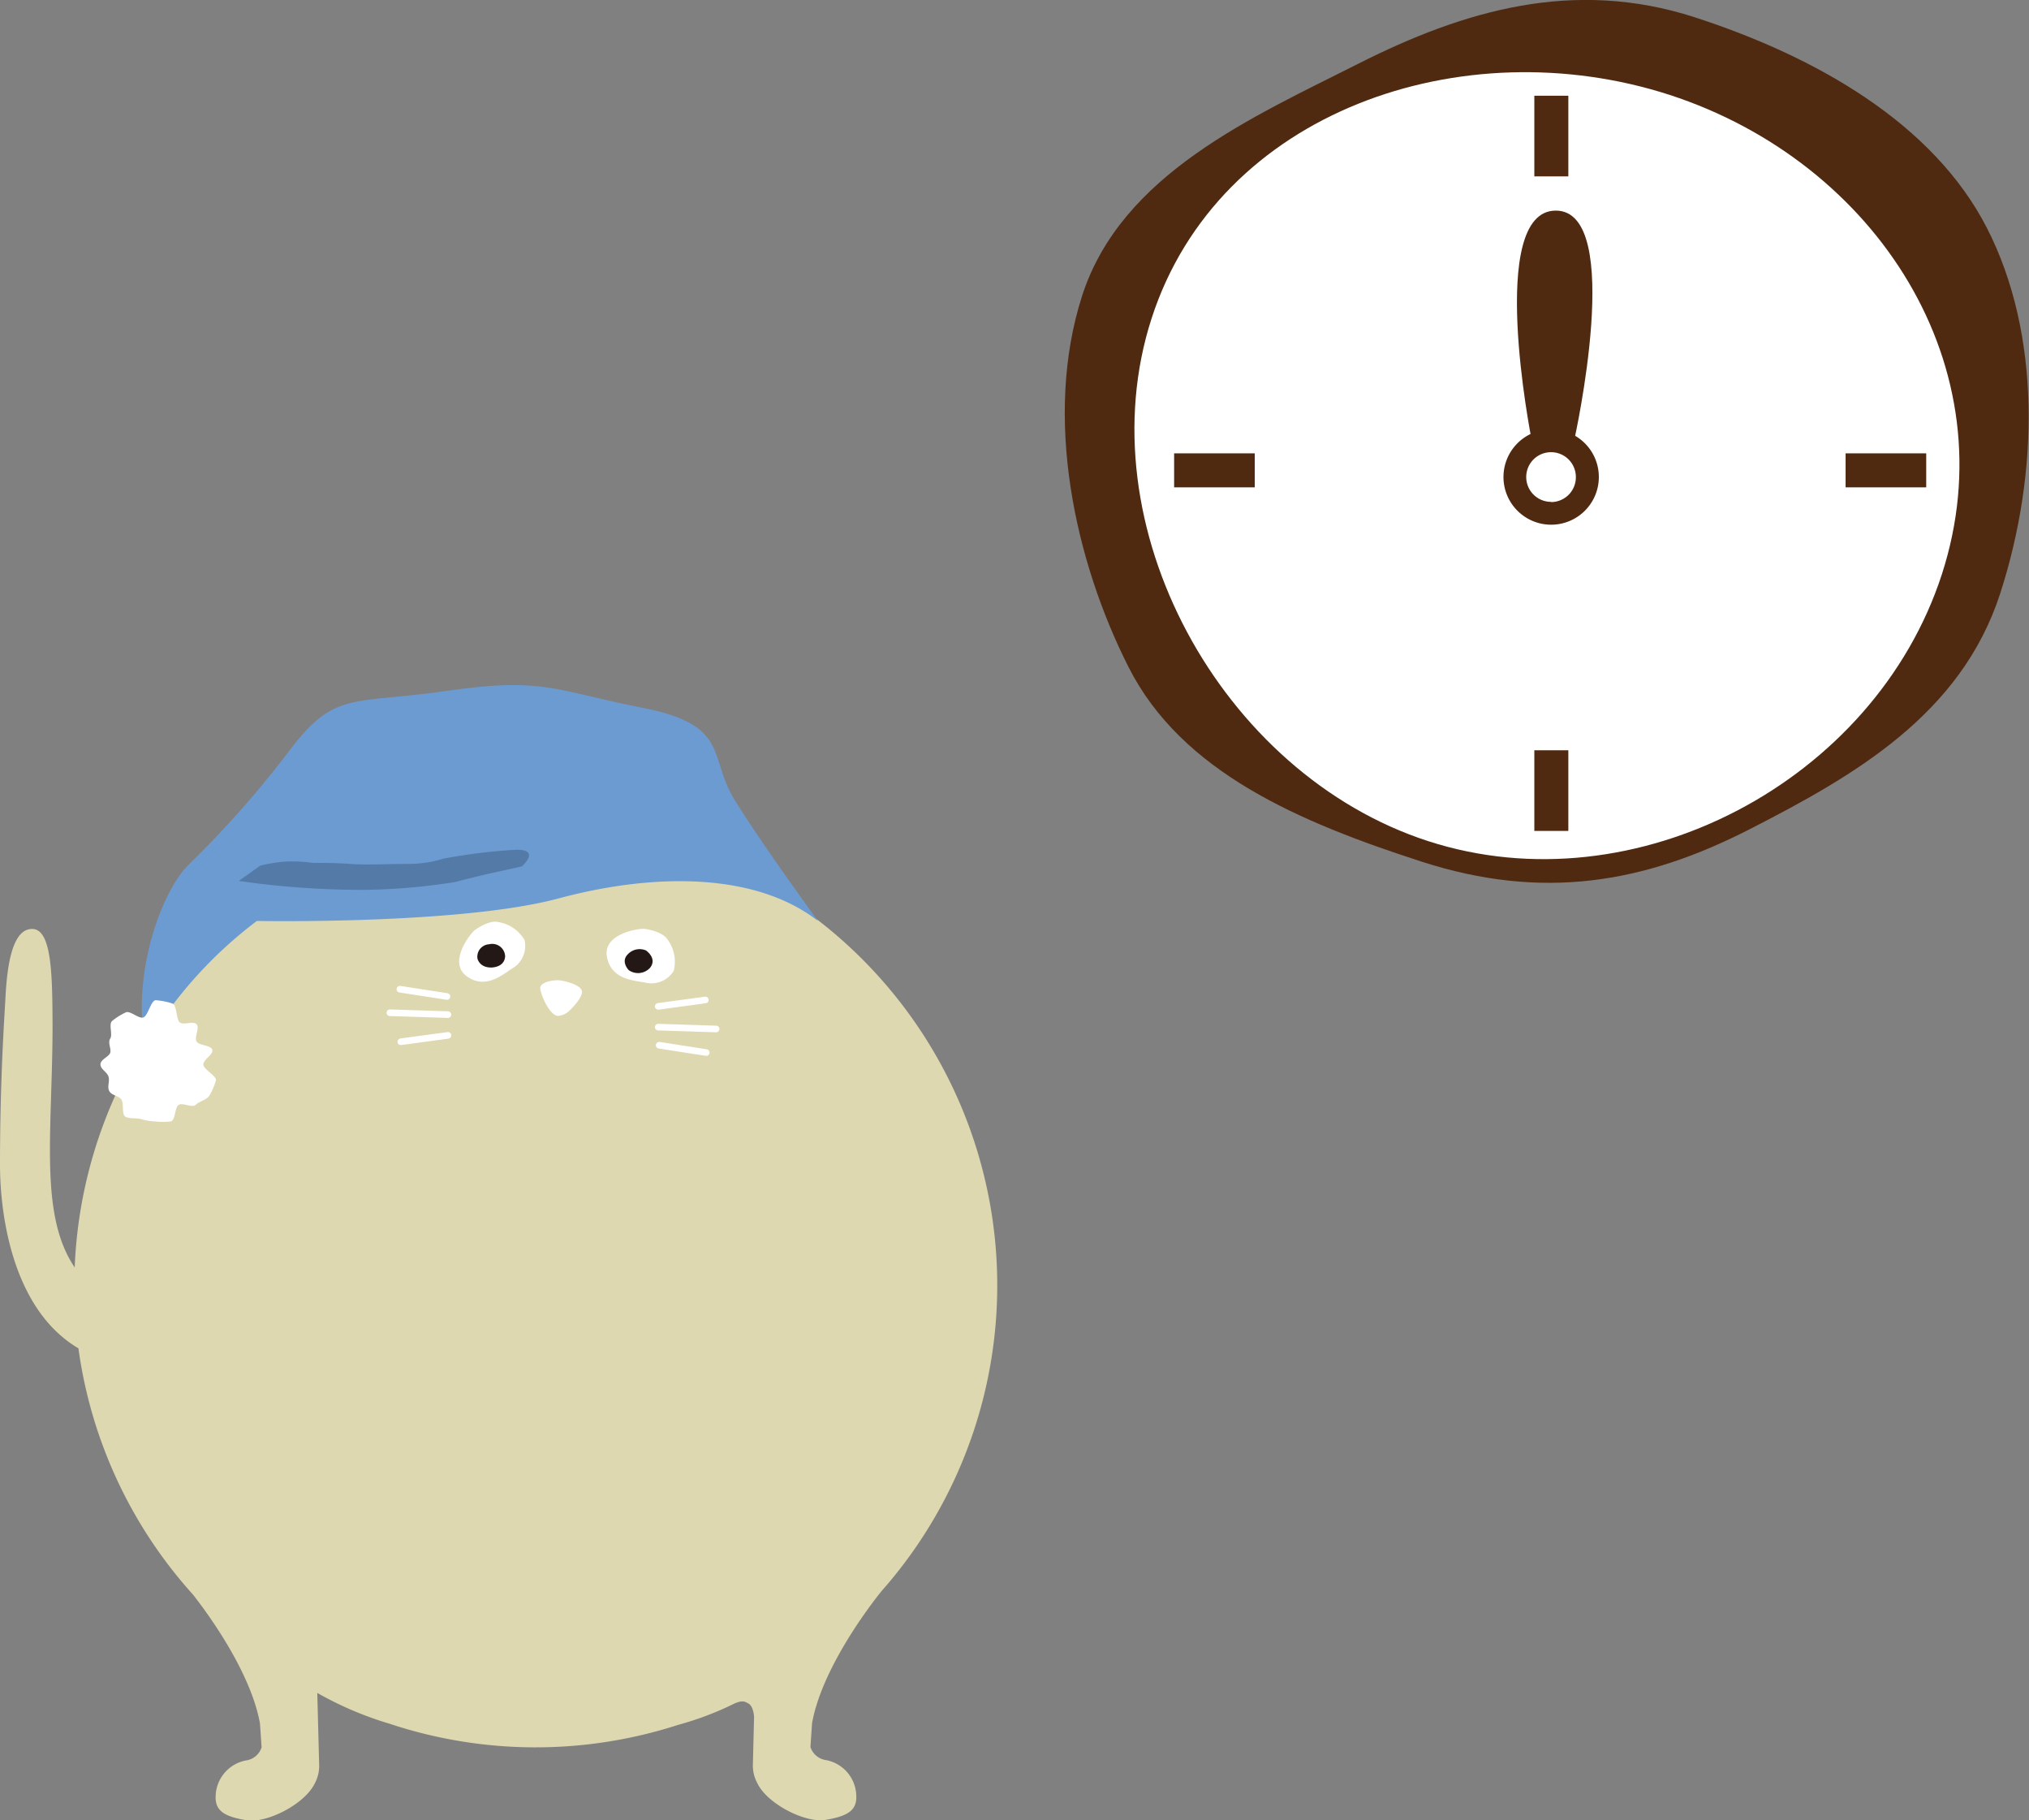 <svg xmlns="http://www.w3.org/2000/svg" viewBox="0 0 174.9 156.86"><rect x="0" y="0" width="174.9" height="156.86" fill="#808080" stroke="none"/><defs><style>.cls-1{fill:#4f2a11;}.cls-2{fill:#fff;}.cls-3{fill:#ddd8b0;}.cls-4{fill:#231815;}.cls-5{fill:none;stroke:#fff;stroke-linecap:round;stroke-linejoin:round;stroke-width:0.57px;}.cls-6{fill:#cbc49c;}.cls-7{fill:#6c9bd2;}.cls-8{fill:#547ba8;}</style></defs><title>アセット 4</title><g id="レイヤー_2" data-name="レイヤー 2"><g id="デザイン等"><path class="cls-1" d="M146.09,1.49c-10.44-3.38-19.92-.59-29,4S96.66,15,93.28,25.49s-.6,22.91,4,32,14.8,13.38,25.24,16.76,19.19,1.87,28.25-2.76,18.27-9.9,21.65-20.35,3.5-22.4-1.13-31.46S156.54,4.88,146.09,1.49Zm-22.7,70.14c-17.84-5.78-29.82-26.33-24-44.18s26.37-23.9,44.22-18.12,27.14,21.5,21.37,39.35S141.24,77.41,123.39,71.63Z"/><path class="cls-2" d="M143.93,8.18c-17.85-5.78-38.88,1.4-44.66,19.25s6,39.28,23.84,45.06,38.5-5.17,44.28-23S161.78,14,143.93,8.18Z"/><path class="cls-1" d="M133.7,37a4.11,4.11,0,1,0,4.12,4.11A4.11,4.11,0,0,0,133.7,37Zm0,6.25a2.14,2.14,0,1,1,2.14-2.14A2.14,2.14,0,0,1,133.7,43.27Z"/><rect class="cls-1" x="132.26" y="8.25" width="2.93" height="6.95"/><rect class="cls-1" x="132.26" y="64.66" width="2.93" height="6.95"/><rect class="cls-1" x="161.1" y="37.06" width="2.93" height="6.95" transform="translate(203.1 -122.03) rotate(90)"/><rect class="cls-1" x="103.22" y="37.06" width="2.93" height="6.95" transform="translate(145.22 -64.15) rotate(90)"/><path class="cls-1" d="M132,37.76s-3.89-19.61,2.11-19.61,1.6,19.73,1.6,19.73Z"/><path class="cls-3" d="M.47,86c.15-3.08.67-6,2.34-5.94s1.7,4.07,1.72,8.28c0,9.13-1.19,16.33,1.91,20.89A39.81,39.81,0,0,1,37.28,72c0-.22,0-.34,0-.34l1-5.62s.2-1.66.77-1.72c.36,0,1.16,2.13,1.16,2.13l1.84,4.1a2,2,0,0,0,.39.61C43.73,71,45,71,46.19,71a39.89,39.89,0,0,1,7.46.71,3.75,3.75,0,0,0,1.88-1.78l1.25-2.78s1-2.71,1.61-2.61.88,2.34.88,2.34l1.48,6.88A39.78,39.78,0,0,1,76,137.11h0s-5.05,6.11-6,11.39l-.14,2.06a1.65,1.65,0,0,0,1.24,1.11,3.2,3.2,0,0,1,2.71,3.05c.07,1.26-.66,1.79-2.65,2.12-1.75.29-5-1.37-5.86-3.13a3.18,3.18,0,0,1-.4-1.7l.1-4c0-.32-.13-1-.47-1.19s-.52-.31-1.24,0a26.57,26.57,0,0,1-4.83,1.83,39.92,39.92,0,0,1-24.89-.1,29.72,29.72,0,0,1-6.22-2.65l.16,6.14a3.18,3.18,0,0,1-.4,1.7c-.88,1.76-4.12,3.42-5.87,3.13-2-.33-2.71-.86-2.65-2.12a3.21,3.21,0,0,1,2.72-3.05,1.65,1.65,0,0,0,1.24-1.11l-.14-2.06c-.83-4.61-4.78-9.84-5.77-11.1a39.72,39.72,0,0,1-9.88-21.23C1.1,112.86,0,104.75,0,100.36,0,93,.38,87.69.47,86Z"/><path class="cls-2" d="M55.55,80.05s1.54.18,2,.93a3.23,3.23,0,0,1,.53,2.68,2.25,2.25,0,0,1-2.54,1c-1-.16-2.92-.3-3.23-2.25S55.05,80,55.55,80.05Z"/><path class="cls-4" d="M55.68,81.91s1,.67.36,1.49a1.4,1.4,0,0,1-1.84.21s-.72-.72-.09-1.36A1.39,1.39,0,0,1,55.68,81.91Z"/><path class="cls-2" d="M40.9,80.18s1.23-.94,2.07-.71A3.21,3.21,0,0,1,45.21,81a2.24,2.24,0,0,1-1.12,2.5c-.82.55-2.31,1.8-3.89.61S40.51,80.5,40.9,80.18Z"/><path class="cls-4" d="M41.16,82.62a1.07,1.07,0,0,1,1-1.24,1.11,1.11,0,0,1,1.38,1s.07.9-1.12,1C41.5,83.42,41.22,82.85,41.16,82.62Z"/><path class="cls-2" d="M49.12,87.07s1.05-1,1.05-1.59-1.58-1-2.07-1c-.7,0-1.48.22-1.53.63s.78,2.44,1.54,2.44A1.59,1.59,0,0,0,49.12,87.07Z"/><line class="cls-5" x1="56.74" y1="86.73" x2="60.8" y2="86.18"/><line class="cls-5" x1="56.74" y1="88.52" x2="61.73" y2="88.68"/><line class="cls-5" x1="56.82" y1="90.08" x2="60.88" y2="90.71"/><line class="cls-5" x1="38.61" y1="89.23" x2="34.55" y2="89.78"/><line class="cls-5" x1="38.61" y1="87.44" x2="33.61" y2="87.28"/><line class="cls-5" x1="38.53" y1="85.88" x2="34.47" y2="85.25"/><polygon class="cls-6" points="50.24 71.17 48.52 70.97 46.17 70.93 48.12 77.43 50.24 71.17"/><path class="cls-7" d="M22.14,79.37s17.54.33,26-1.94,17.08-2.18,22.37,1.94c0,0-4.8-6.57-7.16-10.39S63,62.5,55.39,61s-8.54-2.65-16.78-1.47-9.71,0-13.54,5a88.11,88.11,0,0,1-8.82,10c-2.36,2.35-4.91,9.42-3.73,15.6A37.1,37.1,0,0,1,22.14,79.37Z"/><path class="cls-2" d="M17.53,91.74c0,.43,1.19,1,1.08,1.39a5.72,5.72,0,0,1-.56,1.29c-.22.37-.88.49-1.17.79s-1.09-.19-1.46,0-.28,1.33-.7,1.44a5.84,5.84,0,0,1-1.32,0,4.82,4.82,0,0,1-1.26-.21c-.42-.11-1,0-1.34-.21s-.08-1.23-.38-1.53-.8-.3-1-.67.05-.8-.06-1.22-.7-.65-.7-1.08.73-.65.84-1-.23-.86,0-1.22-.14-1.21.15-1.51a5.65,5.65,0,0,1,1.17-.74c.37-.21,1.1.54,1.52.43s.66-1.49,1.09-1.49a6.06,6.06,0,0,1,1.42.28c.42.11.32,1.45.68,1.66s1.11-.17,1.41.13-.21,1.11,0,1.48,1.25.31,1.36.72S17.53,91.3,17.53,91.74Z"/><path class="cls-8" d="M20.58,75.92a74.64,74.64,0,0,0,10.65.77A52.88,52.88,0,0,0,39.32,76c.33-.11,2.66-.67,2.66-.67l3-.66s1.66-1.44-.44-1.44a48.67,48.67,0,0,0-6.32.77,9.86,9.86,0,0,1-2.88.45c-1.78,0-3.77.11-5.21,0S27,74.37,27,74.37a12.35,12.35,0,0,0-2.55-.11,15.81,15.81,0,0,0-2,.33Z"/></g></g></svg>